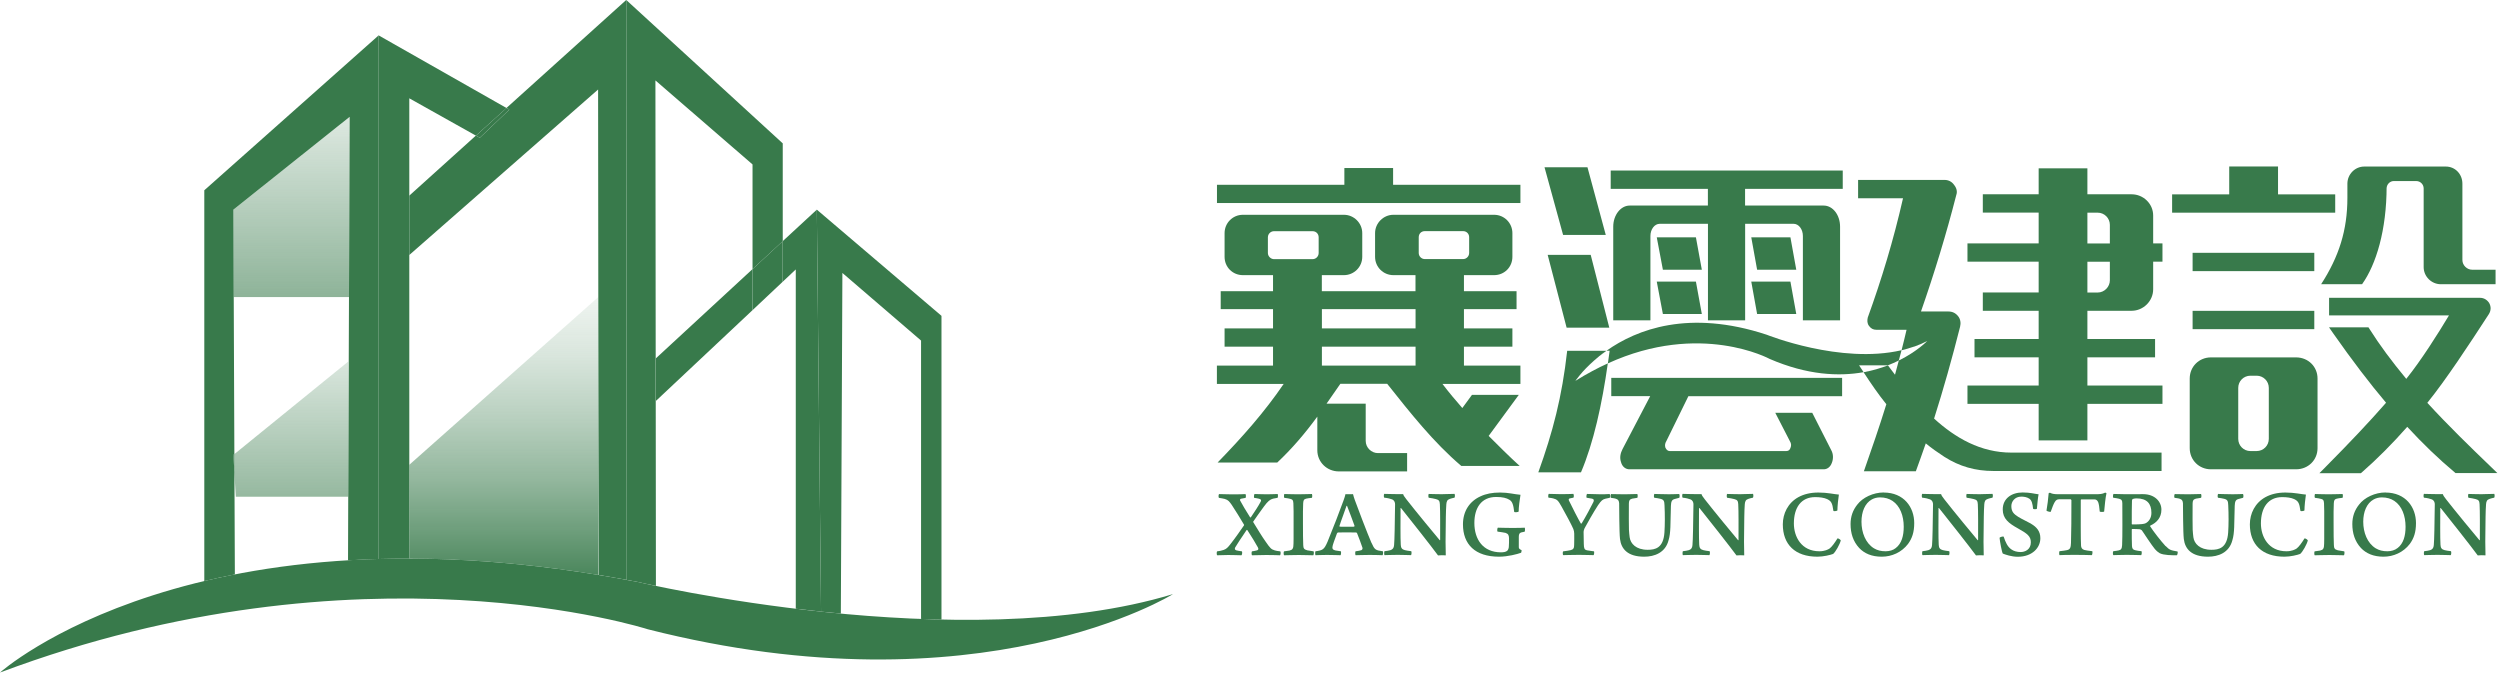 <svg width="355" height="96" viewBox="0 0 355 96" fill="none" xmlns="http://www.w3.org/2000/svg">
<g clip-path="url(#clip0_1_592)">
<path d="M33.18 42.18H49.56L49.64 16.59L33.13 29.77L33.18 42.18Z" fill="url(#paint0_linear_1_592)"/>
<path d="M0 95.5C0 95.5 27.86 70.5 90.57 82.64C90.57 82.64 136.57 93.5 166.57 84.36C166.57 84.36 139.28 101.36 92 89.36C92 89.36 51.29 76.22 0 95.5Z" fill="#387A4B"/>
<path d="M29.01 27.02V82.51C30.4 82.18 31.85 81.86 33.35 81.57L33.29 67.09L33.14 64.6L33.28 64.49L33.14 29.77L49.65 16.59L49.45 70.48V70.54L49.42 79.57C50.84 79.49 52.29 79.42 53.77 79.38V5.02L29.01 27.02Z" fill="#387A4B"/>
<path d="M58.12 36.22V13.96L67.58 19.26L71.93 15.34L53.76 5.02V79.38C55.18 79.34 56.63 79.32 58.12 79.33V36.22Z" fill="#387A4B"/>
<path d="M71.93 15.33L72.33 15.56L68.13 19.56L67.58 19.25L58.12 27.78V36.21L84.93 12.71L85 81.64C86.32 81.86 87.65 82.09 89 82.34L88.93 -0.01L71.93 15.32V15.33Z" fill="#387A4B"/>
<path d="M68.13 19.56L72.33 15.56L71.93 15.33L67.58 19.26L68.13 19.56Z" fill="#387A4B"/>
<path d="M106.86 23.36V38.21L111.15 34.25V20.36L88.93 0L89 82.35C89.52 82.45 90.04 82.54 90.57 82.64C90.57 82.64 91.48 82.86 93.14 83.2L93.07 11.42L106.86 23.35V23.36Z" fill="#387A4B"/>
<path d="M89 82.35L88.93 0L89 82.35Z" fill="#387A4B"/>
<path d="M111.14 34.25V40.01L113 38.26V86.44C114.17 86.58 115.37 86.72 116.59 86.85L115.99 29.77L111.14 34.25Z" fill="#387A4B"/>
<path d="M93.14 50.88V56.93L106.86 44.04V38.21L93.14 50.88Z" fill="#387A4B"/>
<path d="M106.86 44.04L111.14 40.01V34.25L106.86 38.21V44.04Z" fill="#387A4B"/>
<path d="M115.99 29.77L116.59 86.85C117.51 86.95 118.45 87.04 119.4 87.13L119.62 38.76L130.79 48.36V87.89C131.75 87.93 132.72 87.95 133.69 87.98V44.85L115.99 29.77Z" fill="#387A4B"/>
<path d="M49.45 70.54V70.48V51.34L33.27 64.49L33.28 67.1L33.49 70.54H49.45Z" fill="url(#paint1_linear_1_592)"/>
<path d="M33.13 64.61L33.28 67.1L33.27 64.49L33.13 64.61Z" fill="#387A4B"/>
<path d="M84.96 42.18L58.12 66V79.32C66.17 79.34 75.1 80.02 84.95 81.64V42.18H84.96Z" fill="url(#paint2_linear_1_592)"/>
<path d="M180.98 78.14C180.53 78.02 180.34 77.81 179.74 76.94C179.18 76.16 178.5 75.02 177.97 74.16C177.94 74.12 177.94 74.08 177.97 74.05C178.48 73.3 178.92 72.7 179.46 71.95C180.04 71.16 180.35 70.92 180.77 70.81C180.99 70.76 181.23 70.71 181.41 70.69C181.49 70.65 181.49 70.2 181.42 70.15C181.14 70.15 180.63 70.19 179.86 70.19C179.19 70.19 178.55 70.15 178.15 70.15C178.07 70.19 178.04 70.61 178.08 70.69C178.29 70.73 178.61 70.76 178.9 70.86C179.11 70.94 179.1 71.08 179.01 71.25C178.72 71.81 178.15 72.68 177.62 73.46C177.61 73.49 177.54 73.49 177.51 73.45C177.04 72.73 176.29 71.46 176.09 71.06C176.06 70.98 176.09 70.85 176.22 70.82L176.87 70.7C176.94 70.62 176.94 70.21 176.84 70.16C176.66 70.18 175.8 70.2 175.03 70.2C174.26 70.2 173.64 70.16 173.12 70.16C173.02 70.2 172.99 70.65 173.11 70.7C173.44 70.74 173.68 70.8 173.92 70.85C174.42 70.99 174.59 71.25 174.91 71.7C175.42 72.45 176.12 73.63 176.66 74.52C176.67 74.53 176.66 74.59 176.65 74.6C176.07 75.44 175.36 76.46 174.72 77.27C174.36 77.73 174.16 77.95 173.76 78.09C173.48 78.19 173.13 78.26 172.83 78.29C172.75 78.33 172.76 78.79 172.83 78.85C173.16 78.85 173.76 78.82 174.4 78.81C174.91 78.8 175.93 78.85 176.28 78.85C176.38 78.82 176.43 78.36 176.35 78.29C176 78.23 175.74 78.21 175.56 78.15C175.32 78.09 175.32 77.89 175.39 77.75C175.61 77.37 176.21 76.45 177.02 75.26C177.03 75.23 177.09 75.25 177.12 75.27C177.7 76.16 178.37 77.25 178.62 77.73C178.75 77.97 178.68 78.09 178.5 78.15C178.26 78.22 177.99 78.26 177.78 78.29C177.7 78.33 177.71 78.79 177.78 78.85C178.07 78.85 178.68 78.82 179.81 78.81C180.78 78.8 181.51 78.85 181.77 78.85C181.85 78.79 181.89 78.36 181.8 78.29C181.42 78.25 181.23 78.22 180.99 78.15L180.98 78.14Z" fill="#387A4B"/>
<path d="M185.59 78.13C185.14 78.02 185.08 77.82 185.06 77.39C185.03 76.9 185.02 75.6 185.02 74.3C185.02 73.08 185.01 72.07 185.05 71.48C185.08 71.06 185.13 70.9 185.47 70.81C185.66 70.76 185.92 70.73 186.29 70.69C186.36 70.59 186.35 70.23 186.29 70.15C185.91 70.15 185.05 70.19 184.3 70.19C183.55 70.19 182.66 70.15 182.38 70.15C182.32 70.22 182.3 70.62 182.37 70.69C182.79 70.74 183.05 70.79 183.3 70.86C183.59 70.94 183.63 71.1 183.66 71.47C183.7 72.12 183.69 72.92 183.69 74.09C183.69 76.37 183.7 77.19 183.65 77.6C183.61 77.88 183.55 78.07 183.11 78.18C182.9 78.22 182.71 78.25 182.33 78.29C182.26 78.35 182.26 78.8 182.34 78.85C182.59 78.85 183.62 78.81 184.44 78.81C185.18 78.81 186.18 78.85 186.49 78.85C186.56 78.79 186.6 78.35 186.53 78.29C186.13 78.23 185.81 78.18 185.6 78.14L185.59 78.13Z" fill="#387A4B"/>
<path d="M194.74 77.07C194.2 75.83 192.65 71.77 192.38 70.99C192.28 70.71 192.2 70.45 192.13 70.17C192.06 70.18 191.91 70.18 191.57 70.18C191.31 70.18 191.12 70.18 191.06 70.17C191.02 70.39 190.89 70.75 190.78 71.07C190.47 71.97 189.12 75.47 188.51 76.93C188.02 78.06 187.83 78.14 186.8 78.28C186.74 78.35 186.74 78.77 186.8 78.84C187.06 78.84 187.52 78.8 188.43 78.8C189.34 78.8 190.09 78.84 190.36 78.84C190.43 78.77 190.46 78.35 190.4 78.28C190.15 78.25 189.84 78.21 189.66 78.17C189.26 78.07 189.2 77.97 189.2 77.71C189.2 77.45 189.56 76.53 189.85 75.74C189.85 75.71 189.95 75.61 190.02 75.61C190.17 75.6 190.26 75.6 191.15 75.6C191.66 75.6 192.31 75.6 192.56 75.61C192.59 75.61 192.67 75.64 192.7 75.71C192.92 76.25 193.28 77.2 193.47 77.78C193.5 77.88 193.47 78.06 193.3 78.13C193.09 78.2 192.8 78.24 192.49 78.28C192.42 78.35 192.43 78.77 192.49 78.84C192.77 78.84 193.67 78.8 194.51 78.8C195.35 78.8 195.97 78.83 196.33 78.84C196.39 78.77 196.44 78.34 196.36 78.28C195.3 78.14 195.19 78.06 194.75 77.07H194.74ZM192.28 74.79C192.1 74.8 191.71 74.8 191.36 74.8C190.96 74.8 190.41 74.8 190.26 74.79C190.22 74.78 190.2 74.73 190.2 74.69C190.46 73.85 190.97 72.57 191.2 71.84C191.23 71.81 191.27 71.83 191.28 71.83C191.52 72.39 192.07 73.93 192.34 74.65C192.35 74.72 192.31 74.79 192.27 74.79H192.28Z" fill="#387A4B"/>
<path d="M204.93 70.18C203.9 70.18 203.23 70.14 202.88 70.14C202.81 70.21 202.81 70.61 202.88 70.68C203.28 70.73 203.62 70.8 203.9 70.87C204.35 70.98 204.43 71.16 204.46 71.59C204.52 72.66 204.5 74.72 204.5 76.68C204.5 76.71 204.47 76.72 204.44 76.71C203.7 75.83 201.07 72.65 199.72 70.92C199.36 70.46 199.3 70.35 199.25 70.17H198.61C197.72 70.17 197 70.13 196.56 70.13C196.49 70.2 196.48 70.6 196.56 70.67C197.09 70.72 197.41 70.82 197.67 70.91C198.03 71.06 198.1 71.38 198.1 71.62C198.06 74.57 198.03 76.6 197.96 77.4C197.93 77.82 197.77 78.01 197.45 78.12C197.23 78.19 196.94 78.23 196.6 78.27C196.54 78.34 196.53 78.78 196.6 78.83C196.91 78.83 197.49 78.79 198.49 78.79C199.34 78.79 199.98 78.83 200.37 78.83C200.44 78.75 200.47 78.37 200.4 78.27C200.01 78.21 199.7 78.19 199.49 78.12C199.09 78.02 198.93 77.81 198.91 77.37C198.85 76.56 198.87 73.63 198.88 72.15C198.88 72.13 198.94 72.12 198.95 72.15C199.97 73.42 203.4 77.76 204.2 78.87C204.34 78.84 205.15 78.83 205.3 78.86C205.29 78.39 205.27 77.57 205.27 76.91C205.31 73.62 205.3 72.68 205.38 71.59C205.42 71.19 205.5 70.96 205.89 70.84C206.04 70.78 206.28 70.73 206.54 70.67C206.61 70.59 206.62 70.2 206.54 70.13C206.34 70.13 205.43 70.17 204.91 70.17L204.93 70.18Z" fill="#387A4B"/>
<path d="M214.8 74.97C213.76 74.97 213.05 74.93 212.69 74.93C212.62 74.97 212.56 75.43 212.66 75.49C213.16 75.57 213.54 75.6 213.79 75.67C214.18 75.81 214.26 76 214.28 76.41C214.28 76.9 214.29 77.26 214.25 77.69C214.24 77.83 214.15 78.14 214 78.23C213.82 78.37 213.53 78.43 213.14 78.43C210.61 78.43 209.36 76.62 209.36 74.26C209.36 72.12 210.35 70.57 212.45 70.57C213.4 70.57 213.93 70.72 214.34 70.97C214.74 71.21 214.9 71.65 215.02 72.7C215.09 72.77 215.6 72.73 215.65 72.64C215.65 72.06 215.8 70.9 215.91 70.26C214.96 70.18 214.23 69.94 213 69.94C211.93 69.94 211.02 70.11 210.25 70.47C208.69 71.17 207.74 72.57 207.74 74.46C207.74 77.3 209.47 79.05 212.86 79.05C214.1 79.05 215.46 78.69 216 78.49C216.04 78.45 216.07 78.17 216.07 78.13C215.72 77.96 215.68 77.88 215.67 77.7C215.67 77.51 215.66 76.6 215.67 76.21C215.68 75.86 215.75 75.68 216.03 75.6C216.17 75.56 216.36 75.53 216.5 75.5C216.56 75.46 216.57 74.99 216.51 74.93C216.26 74.94 215.79 74.97 214.8 74.97Z" fill="#387A4B"/>
<path d="M227 70.18C226.49 70.18 225.8 70.15 225.36 70.14C225.28 70.18 225.24 70.6 225.3 70.68C225.62 70.73 225.83 70.76 226.02 70.8C226.38 70.87 226.35 71.07 226.27 71.27C226.03 71.78 225.07 73.57 224.59 74.33C224.56 74.36 224.49 74.36 224.48 74.34C224.19 73.87 223.16 71.86 222.8 71.1C222.74 70.98 222.72 70.84 222.88 70.78C222.98 70.75 223.26 70.71 223.42 70.67C223.52 70.6 223.49 70.18 223.41 70.13C223.24 70.15 222.16 70.17 221.67 70.17C221.09 70.17 220.21 70.13 219.92 70.13C219.84 70.2 219.82 70.6 219.89 70.67C220.2 70.71 220.38 70.72 220.54 70.77C221.12 70.92 221.25 71.06 221.74 71.93C222.34 73 223.13 74.46 223.41 75.11C223.49 75.29 223.54 75.58 223.54 75.78C223.54 76.39 223.55 76.7 223.53 77.38C223.53 77.84 223.42 78.02 223.04 78.12C222.79 78.19 222.39 78.23 221.97 78.29C221.89 78.33 221.9 78.78 221.97 78.83C222.33 78.83 223.06 78.79 224.22 78.79C225.14 78.79 225.89 78.83 226.29 78.83C226.37 78.77 226.4 78.34 226.35 78.29C225.97 78.23 225.57 78.19 225.33 78.14C225 78.06 224.91 77.89 224.9 77.25C224.89 76.53 224.87 75.94 224.87 75.51C224.87 75.4 224.94 75.13 225.01 75.01C225.39 74.3 226.32 72.66 226.93 71.73C227.39 71.06 227.58 70.91 228 70.81C228.21 70.76 228.38 70.73 228.58 70.69C228.66 70.63 228.65 70.18 228.55 70.15C228.12 70.18 227.77 70.19 226.99 70.19L227 70.18Z" fill="#387A4B"/>
<path d="M236.77 70.18C235.95 70.18 235.21 70.14 234.92 70.14C234.85 70.21 234.82 70.61 234.91 70.68C235.26 70.73 235.52 70.76 235.73 70.82C236.26 70.93 236.34 71.15 236.36 71.74C236.43 73.12 236.42 74.54 236.35 75.61C236.2 77.84 235.03 78.07 233.97 78.07C232.31 78.07 231.53 77.19 231.41 76.29C231.37 76.07 231.33 75.5 231.31 75.22C231.3 74.48 231.28 73.1 231.3 71.52C231.31 71.1 231.38 70.92 231.76 70.81C231.93 70.77 232.18 70.74 232.5 70.69C232.57 70.62 232.57 70.2 232.49 70.15C232.11 70.15 231.32 70.19 230.69 70.19C230.06 70.19 229.05 70.16 228.77 70.16C228.69 70.2 228.66 70.63 228.74 70.69C229.03 70.73 229.35 70.77 229.5 70.84C229.78 70.92 229.9 71.13 229.92 71.47C229.93 71.94 229.93 75.63 230.04 76.53C230.21 77.95 231.13 79.05 233.48 79.05C234.93 79.05 236.49 78.49 236.94 76.7C237.26 75.66 237.19 74.42 237.27 71.83C237.3 71.26 237.37 70.97 237.8 70.86L238.44 70.69C238.54 70.65 238.52 70.2 238.44 70.15C238.22 70.15 237.42 70.19 236.77 70.19V70.18Z" fill="#387A4B"/>
<path d="M247.3 70.18C246.27 70.18 245.6 70.14 245.25 70.14C245.18 70.21 245.18 70.61 245.25 70.68C245.65 70.73 245.99 70.8 246.27 70.87C246.72 70.98 246.8 71.16 246.83 71.59C246.89 72.66 246.87 74.72 246.87 76.68C246.87 76.71 246.84 76.72 246.81 76.71C246.07 75.83 243.44 72.65 242.09 70.92C241.73 70.46 241.67 70.35 241.62 70.17H240.98C240.09 70.17 239.37 70.13 238.93 70.13C238.86 70.2 238.85 70.6 238.93 70.67C239.46 70.72 239.78 70.82 240.04 70.91C240.4 71.06 240.47 71.38 240.47 71.62C240.43 74.57 240.4 76.6 240.33 77.4C240.3 77.82 240.14 78.01 239.82 78.12C239.6 78.19 239.31 78.23 238.97 78.27C238.91 78.34 238.9 78.78 238.97 78.83C239.28 78.83 239.86 78.79 240.86 78.79C241.71 78.79 242.35 78.83 242.74 78.83C242.81 78.75 242.84 78.37 242.77 78.27C242.38 78.21 242.07 78.19 241.87 78.12C241.47 78.02 241.31 77.81 241.29 77.37C241.23 76.56 241.25 73.63 241.26 72.15C241.26 72.13 241.32 72.12 241.33 72.15C242.35 73.42 245.78 77.76 246.58 78.87C246.72 78.84 247.53 78.83 247.68 78.86C247.67 78.39 247.65 77.57 247.65 76.91C247.69 73.62 247.68 72.68 247.76 71.59C247.8 71.19 247.89 70.96 248.27 70.84C248.42 70.78 248.66 70.73 248.92 70.67C248.99 70.59 249 70.2 248.92 70.13C248.73 70.13 247.81 70.17 247.29 70.17L247.3 70.18Z" fill="#387A4B"/>
<path d="M260.93 76.44C260.53 77.09 260.12 77.65 259.8 77.89C259.59 78.03 259.12 78.28 258.35 78.28C255.8 78.28 254.73 76.22 254.73 74.33C254.73 72.06 255.77 70.59 257.75 70.59C258.39 70.59 259.02 70.67 259.45 70.87C260.02 71.15 260.19 71.4 260.34 72.53C260.35 72.63 260.84 72.57 260.91 72.49C260.92 71.84 261.03 70.79 261.12 70.23C260.48 70.19 259.53 69.94 258.21 69.94C257.06 69.94 256.15 70.18 255.4 70.58C253.87 71.41 253.16 72.95 253.16 74.46C253.16 77.31 254.89 79.05 258.07 79.05C258.92 79.05 259.91 78.81 260.3 78.66C260.63 78.42 261.27 77.27 261.39 76.74C261.35 76.62 261.04 76.43 260.93 76.45V76.44Z" fill="#387A4B"/>
<path d="M267.49 69.93C266.01 69.93 264.5 70.64 263.73 71.66C263.1 72.45 262.78 73.36 262.78 74.41C262.78 75.73 263.14 76.87 264 77.81C264.75 78.6 265.79 79.05 267.21 79.05C268.63 79.05 270.02 78.44 270.94 77.24C271.52 76.45 271.82 75.57 271.82 74.28C271.82 72.03 270.36 69.94 267.48 69.94L267.49 69.93ZM269.19 77.83C268.84 78.12 268.31 78.28 267.76 78.28C267.09 78.28 266.59 78.15 266.1 77.86C264.9 77.12 264.33 75.61 264.33 74.09C264.33 72.68 264.82 71.46 265.8 70.92C266.13 70.74 266.52 70.63 266.97 70.63C267.68 70.63 268.25 70.81 268.74 71.13C269.81 71.85 270.33 73.24 270.33 74.8C270.33 76.07 270.04 77.18 269.19 77.83Z" fill="#387A4B"/>
<path d="M281.32 70.18C280.29 70.18 279.62 70.14 279.27 70.14C279.2 70.21 279.2 70.61 279.27 70.68C279.67 70.73 280.01 70.8 280.29 70.87C280.74 70.98 280.82 71.16 280.85 71.59C280.91 72.66 280.89 74.72 280.89 76.68C280.89 76.71 280.86 76.72 280.83 76.71C280.09 75.83 277.46 72.65 276.11 70.92C275.75 70.46 275.69 70.35 275.64 70.17H275C274.11 70.17 273.39 70.13 272.95 70.13C272.88 70.2 272.87 70.6 272.95 70.67C273.48 70.72 273.8 70.82 274.06 70.91C274.42 71.06 274.49 71.38 274.49 71.62C274.45 74.57 274.42 76.6 274.35 77.4C274.32 77.82 274.16 78.01 273.84 78.12C273.62 78.19 273.33 78.23 272.99 78.27C272.93 78.34 272.92 78.78 272.99 78.83C273.3 78.83 273.88 78.79 274.88 78.79C275.73 78.79 276.37 78.83 276.76 78.83C276.83 78.75 276.86 78.37 276.79 78.27C276.4 78.21 276.09 78.19 275.88 78.12C275.48 78.02 275.32 77.81 275.3 77.37C275.24 76.56 275.26 73.63 275.27 72.15C275.27 72.13 275.33 72.12 275.34 72.15C276.36 73.42 279.79 77.76 280.59 78.87C280.73 78.84 281.54 78.83 281.69 78.86C281.68 78.39 281.66 77.57 281.66 76.91C281.7 73.62 281.69 72.68 281.77 71.59C281.81 71.19 281.89 70.96 282.28 70.84C282.43 70.78 282.67 70.73 282.93 70.67C283 70.59 283.01 70.2 282.93 70.13C282.74 70.13 281.82 70.17 281.3 70.17L281.32 70.18Z" fill="#387A4B"/>
<path d="M288.42 74.37C287.92 74.08 287.14 73.74 286.57 73.38C285.96 72.99 285.61 72.66 285.61 71.86C285.61 71.26 286.07 70.52 287.02 70.52C287.41 70.52 287.85 70.59 288.19 70.83C288.51 71.07 288.62 71.51 288.7 72.25C288.77 72.33 289.2 72.33 289.24 72.24C289.3 71.56 289.38 70.65 289.48 70.19C288.87 70.12 288.27 69.93 287.21 69.93C285.64 69.93 284.39 70.79 284.39 72.34C284.39 73.65 285.22 74.3 286.56 75.04C287.85 75.76 288.38 76.14 288.38 77C288.38 78.06 287.53 78.39 286.93 78.39C286.43 78.39 285.93 78.26 285.58 77.99C285.08 77.63 284.79 77.03 284.52 76.2C284.44 76.14 283.96 76.26 283.94 76.38C283.98 76.89 284.27 78.44 284.4 78.61C284.76 78.75 285.62 79.06 286.52 79.06C288.59 79.06 289.73 77.77 289.73 76.43C289.73 75.43 289.2 74.84 288.42 74.38V74.37Z" fill="#387A4B"/>
<path d="M297.44 70.18H292.28C291.65 70.18 291.36 70.11 291.13 69.98C291.09 69.95 290.91 70.01 290.91 70.05C290.87 70.7 290.71 71.9 290.6 72.51C290.63 72.59 291.11 72.72 291.2 72.68C291.42 72.05 291.6 71.58 291.77 71.3C291.95 70.98 292.16 70.9 292.38 70.9H294.04C294.04 70.9 294.14 70.97 294.14 71.02C294.14 73.4 294.13 75.59 294.08 77.1C294.05 77.74 293.98 78.02 293.51 78.12C293.27 78.18 292.88 78.22 292.45 78.27C292.39 78.34 292.38 78.76 292.45 78.83C292.78 78.81 293.49 78.79 294.66 78.79C295.83 78.79 296.65 78.82 297.04 78.83C297.12 78.77 297.16 78.36 297.11 78.27C296.5 78.19 296.19 78.16 295.96 78.09C295.63 77.99 295.54 77.77 295.51 77.52C295.45 76.82 295.47 73.11 295.47 71.01C295.47 70.98 295.5 70.93 295.54 70.91C295.87 70.9 296.61 70.9 297.38 70.91C297.64 70.91 297.81 71.02 297.94 71.3C298.04 71.57 298.12 72.06 298.16 72.64C298.22 72.71 298.72 72.72 298.79 72.64C298.86 71.86 298.98 70.61 299.12 70.04C299.09 70.01 298.98 69.94 298.91 69.96C298.53 70.16 298.2 70.18 297.45 70.18H297.44Z" fill="#387A4B"/>
<path d="M307.52 77.56C306.84 76.82 305.81 75.5 305.32 74.74C305.31 74.71 305.32 74.64 305.35 74.63C306.23 74.23 306.92 73.52 306.92 72.37C306.92 71.22 305.97 70.17 304.32 70.17C303.81 70.17 303.01 70.18 301.87 70.18C301.4 70.18 300.42 70.14 300.12 70.14C300.04 70.2 300.01 70.6 300.08 70.68C300.4 70.72 300.66 70.76 300.9 70.82C301.28 70.92 301.36 71.06 301.37 71.47C301.38 71.79 301.38 72.72 301.38 74.59C301.38 75.37 301.37 77.14 301.34 77.41C301.31 77.95 301.17 78.09 300.84 78.16C300.63 78.2 300.41 78.24 300.09 78.27C300.01 78.35 300.01 78.73 300.09 78.83C300.41 78.83 301.08 78.79 302 78.79C303.13 78.79 303.73 78.83 304.05 78.83C304.13 78.77 304.16 78.34 304.09 78.27C303.71 78.23 303.46 78.2 303.24 78.14C302.88 78.07 302.77 77.92 302.74 77.54C302.71 77.18 302.71 75.97 302.71 75.2C302.71 75.17 302.75 75.12 302.77 75.12C302.98 75.12 303.63 75.12 303.81 75.15C303.92 75.16 304.07 75.22 304.16 75.33C304.69 76.11 305.45 77.29 305.98 77.95C306.26 78.27 306.48 78.44 306.69 78.56C307.26 78.85 308.44 78.85 309.1 78.85C309.21 78.82 309.28 78.35 309.21 78.31C308.22 78.14 308.06 78.09 307.53 77.54L307.52 77.56ZM304.67 74.3C304.49 74.4 304.1 74.47 302.78 74.47C302.74 74.47 302.71 74.43 302.71 74.4C302.71 73.44 302.71 71.59 302.74 71.07C302.74 71 302.81 70.87 302.85 70.85C303 70.79 303.3 70.77 303.38 70.77C304.87 70.77 305.5 71.52 305.5 72.83C305.5 73.54 305.14 74.07 304.68 74.3H304.67Z" fill="#387A4B"/>
<path d="M316.82 70.18C316 70.18 315.26 70.14 314.97 70.14C314.9 70.21 314.87 70.61 314.96 70.68C315.31 70.73 315.57 70.76 315.78 70.82C316.31 70.93 316.39 71.15 316.41 71.74C316.48 73.12 316.47 74.54 316.4 75.61C316.25 77.84 315.08 78.07 314.02 78.07C312.36 78.07 311.58 77.19 311.46 76.29C311.42 76.07 311.38 75.5 311.36 75.22C311.35 74.48 311.33 73.1 311.35 71.52C311.36 71.1 311.43 70.92 311.81 70.81C311.98 70.77 312.23 70.74 312.55 70.69C312.62 70.62 312.62 70.2 312.54 70.15C312.16 70.15 311.37 70.19 310.74 70.19C310.11 70.19 309.1 70.16 308.82 70.16C308.74 70.2 308.71 70.63 308.79 70.69C309.08 70.73 309.4 70.77 309.56 70.84C309.84 70.92 309.96 71.13 309.98 71.47C309.99 71.94 309.99 75.63 310.1 76.53C310.27 77.95 311.19 79.05 313.54 79.05C314.99 79.05 316.55 78.49 317 76.7C317.32 75.66 317.25 74.42 317.33 71.83C317.36 71.26 317.43 70.97 317.86 70.86L318.5 70.69C318.6 70.65 318.58 70.2 318.5 70.15C318.28 70.15 317.48 70.19 316.83 70.19L316.82 70.18Z" fill="#387A4B"/>
<path d="M327.25 76.44C326.85 77.09 326.44 77.65 326.12 77.89C325.91 78.03 325.44 78.28 324.67 78.28C322.12 78.28 321.05 76.22 321.05 74.33C321.05 72.06 322.09 70.59 324.07 70.59C324.71 70.59 325.34 70.67 325.77 70.87C326.34 71.15 326.51 71.4 326.66 72.53C326.67 72.63 327.16 72.57 327.23 72.49C327.24 71.84 327.35 70.79 327.44 70.23C326.8 70.19 325.85 69.94 324.53 69.94C323.38 69.94 322.47 70.18 321.72 70.58C320.19 71.41 319.48 72.95 319.48 74.46C319.48 77.31 321.21 79.05 324.39 79.05C325.24 79.05 326.23 78.81 326.62 78.66C326.95 78.42 327.59 77.27 327.71 76.74C327.67 76.62 327.36 76.43 327.25 76.45V76.44Z" fill="#387A4B"/>
<path d="M331.94 78.13C331.49 78.02 331.43 77.82 331.41 77.39C331.38 76.9 331.37 75.6 331.37 74.3C331.37 73.08 331.36 72.07 331.4 71.48C331.43 71.06 331.48 70.9 331.82 70.81C332.01 70.76 332.27 70.73 332.64 70.69C332.71 70.59 332.7 70.23 332.64 70.15C332.26 70.15 331.4 70.19 330.65 70.19C329.9 70.19 329.01 70.15 328.73 70.15C328.67 70.22 328.65 70.62 328.72 70.69C329.14 70.74 329.4 70.79 329.65 70.86C329.94 70.94 329.98 71.1 330.01 71.47C330.05 72.12 330.04 72.92 330.04 74.09C330.04 76.37 330.05 77.19 330 77.6C329.96 77.88 329.9 78.07 329.46 78.18C329.25 78.22 329.06 78.25 328.68 78.29C328.61 78.35 328.61 78.8 328.69 78.85C328.94 78.85 329.97 78.81 330.79 78.81C331.53 78.81 332.53 78.85 332.84 78.85C332.91 78.79 332.95 78.35 332.88 78.29C332.48 78.23 332.16 78.18 331.95 78.14L331.94 78.13Z" fill="#387A4B"/>
<path d="M338.74 69.93C337.26 69.93 335.75 70.64 334.98 71.66C334.35 72.45 334.03 73.36 334.03 74.41C334.03 75.73 334.39 76.87 335.25 77.81C336 78.6 337.05 79.05 338.46 79.05C339.87 79.05 341.27 78.44 342.19 77.24C342.77 76.45 343.07 75.57 343.07 74.28C343.07 72.03 341.61 69.94 338.73 69.94L338.74 69.93ZM340.44 77.83C340.09 78.12 339.56 78.28 339.01 78.28C338.34 78.28 337.84 78.15 337.35 77.86C336.15 77.12 335.58 75.61 335.58 74.09C335.58 72.68 336.07 71.46 337.06 70.92C337.39 70.74 337.78 70.63 338.23 70.63C338.94 70.63 339.51 70.81 340 71.13C341.07 71.85 341.59 73.24 341.59 74.8C341.59 76.07 341.3 77.18 340.45 77.83H340.44Z" fill="#387A4B"/>
<path d="M352.57 70.18C351.54 70.18 350.87 70.14 350.52 70.14C350.45 70.21 350.45 70.61 350.52 70.68C350.92 70.73 351.26 70.8 351.54 70.87C351.99 70.98 352.07 71.16 352.1 71.59C352.16 72.66 352.14 74.72 352.14 76.68C352.14 76.71 352.11 76.72 352.08 76.71C351.34 75.83 348.71 72.65 347.36 70.92C347 70.46 346.94 70.35 346.89 70.17H346.25C345.36 70.17 344.64 70.13 344.2 70.13C344.13 70.2 344.12 70.6 344.2 70.67C344.73 70.72 345.05 70.82 345.31 70.91C345.67 71.06 345.74 71.38 345.74 71.62C345.7 74.57 345.67 76.6 345.6 77.4C345.57 77.82 345.41 78.01 345.09 78.12C344.87 78.19 344.58 78.23 344.24 78.27C344.18 78.34 344.17 78.78 344.24 78.83C344.55 78.83 345.13 78.79 346.13 78.79C346.98 78.79 347.62 78.83 348.01 78.83C348.08 78.75 348.11 78.37 348.04 78.27C347.65 78.21 347.34 78.19 347.13 78.12C346.73 78.02 346.57 77.81 346.55 77.37C346.49 76.56 346.51 73.63 346.52 72.15C346.52 72.13 346.58 72.12 346.59 72.15C347.61 73.42 351.04 77.76 351.84 78.87C351.98 78.84 352.79 78.83 352.94 78.86C352.93 78.39 352.91 77.57 352.91 76.91C352.95 73.62 352.94 72.68 353.02 71.59C353.06 71.19 353.14 70.96 353.53 70.84C353.68 70.78 353.92 70.73 354.18 70.67C354.25 70.59 354.26 70.2 354.18 70.13C353.98 70.13 353.07 70.17 352.55 70.17L352.57 70.18Z" fill="#387A4B"/>
<path d="M211.39 61.9L215.67 56.07H209.02L207.65 57.94C206.69 56.85 205.74 55.71 204.83 54.52H215.9V51.92H207.88V49.23H214.76V46.63H207.88V43.9H215.35V41.35H207.88V39.07H212.16C213.62 39.07 214.76 37.93 214.76 36.47V33.1C214.76 31.68 213.62 30.5 212.16 30.5H197.86C196.45 30.5 195.26 31.68 195.26 33.1V36.47C195.26 37.93 196.44 39.07 197.86 39.07H201V41.35H187.7V39.07H190.84C192.25 39.07 193.44 37.93 193.44 36.47V33.1C193.44 31.68 192.26 30.5 190.84 30.5H176.49C175.03 30.5 173.89 31.68 173.89 33.1V36.47C173.89 37.93 175.03 39.07 176.49 39.07H180.77V41.35H173.34V43.9H180.77V46.63H173.89V49.23H180.77V51.92H172.8V54.52H182.28C179.59 58.48 176.4 62.08 172.9 65.68H181.37C183.42 63.76 185.29 61.58 187.06 59.16V63.94C187.06 65.62 188.43 66.94 190.11 66.94H199.81V64.34H195.66C194.75 64.34 193.93 63.57 193.93 62.61V57.32H188.37L190.33 54.5H196.98C200.31 58.69 203.54 62.79 207.5 66.16H215.79C214.24 64.75 212.78 63.29 211.37 61.88L211.39 61.9ZM187.25 35.93C187.25 36.38 186.89 36.8 186.38 36.8H180.91C180.45 36.8 180.04 36.39 180.04 35.93V33.7C180.04 33.2 180.45 32.83 180.91 32.83H186.38C186.88 32.83 187.25 33.2 187.25 33.7V35.93ZM201.01 51.92H187.71V49.23H201.01V51.92ZM201.01 46.63H187.71V43.9H201.01V46.63ZM202.33 36.79C201.83 36.79 201.46 36.38 201.46 35.92V33.69C201.46 33.19 201.82 32.82 202.33 32.82H207.75C208.25 32.82 208.62 33.19 208.62 33.69V35.92C208.62 36.37 208.26 36.79 207.75 36.79H202.33Z" fill="#387A4B"/>
<path d="M215.9 26.24H197.82V23.86H190.9V26.24H172.81V28.83H215.9V26.24Z" fill="#387A4B"/>
<path d="M306.94 64.27H285.62C281.25 64.27 277.65 62.18 274.64 59.44C275.96 55.29 277.19 50.92 278.33 46.41C278.47 45.86 278.38 45.31 278.06 44.91C277.7 44.45 277.24 44.23 276.65 44.23H272.78C274.69 38.76 276.38 33.21 277.79 27.7C277.97 27.2 277.84 26.7 277.47 26.24C277.15 25.78 276.65 25.55 276.15 25.55H263.85V28.15H270.23C268.86 34.17 267.18 39.68 265.22 45.1C265.13 45.51 265.13 45.92 265.4 46.28C265.67 46.65 265.99 46.83 266.45 46.83H270.73C270.5 47.82 270.27 48.78 270.02 49.74C270.6 49.6 271.16 49.43 271.72 49.24C271.78 49.22 271.84 49.21 271.9 49.19C272.51 48.97 273.1 48.72 273.67 48.42C273.67 48.42 272.27 49.88 269.66 51.18C269.65 51.18 269.64 51.19 269.63 51.2C269.45 51.87 269.27 52.54 269.09 53.21L268.09 51.89H268.07C267.6 52.07 267.1 52.24 266.57 52.39C266.52 52.4 266.47 52.42 266.42 52.44C265.87 52.6 265.29 52.73 264.68 52.85C264.66 52.85 264.65 52.85 264.63 52.86C265.69 54.49 266.76 56.04 267.86 57.4C266.86 60.64 265.77 63.78 264.67 66.92H272.05C272.51 65.6 273.01 64.32 273.46 62.96C274.28 63.64 275.19 64.28 276.1 64.87C278.24 66.24 280.52 66.88 283.07 66.88H306.94V64.28V64.27Z" fill="#387A4B"/>
<path d="M289.49 62.54H296.41V57.35H307.07V54.75H296.41V50.74H306.02V48.14H296.41V44.13H302.7C304.34 44.13 305.75 42.76 305.75 41.08V37.16H307.07V34.56H305.75V30.6C305.75 28.92 304.34 27.59 302.7 27.59H296.41V23.9H289.49V27.59H281.56V30.19H289.49V34.56H279.38V37.16H289.49V41.53H281.56V44.13H289.49V48.14H280.38V50.74H289.49V54.75H279.38V57.35H289.49V62.54ZM296.41 30.2H297.87C298.83 30.2 299.6 30.98 299.6 31.93V34.57H296.41V30.2ZM296.41 37.17H299.6V39.81C299.6 40.72 298.83 41.54 297.87 41.54H296.41V37.17Z" fill="#387A4B"/>
<path d="M331.6 27.6H323.48V23.64H316.55V27.6H308.44V30.2H331.6V27.6Z" fill="#387A4B"/>
<path d="M329.09 53.75C329.09 52.07 327.77 50.75 326.04 50.75H313.95C312.26 50.75 310.94 52.07 310.94 53.75V63.64C310.94 65.32 312.26 66.64 313.95 66.64H326.04C327.77 66.64 329.09 65.32 329.09 63.64V53.75ZM322.17 62.32C322.17 63.28 321.4 64.05 320.44 64.05H319.56C318.6 64.05 317.83 63.28 317.83 62.32V55.08C317.83 54.12 318.6 53.35 319.56 53.35H320.44C321.4 53.35 322.17 54.12 322.17 55.08V62.32Z" fill="#387A4B"/>
<path d="M328.63 35.9H311.35V38.5H328.63V35.9Z" fill="#387A4B"/>
<path d="M328.63 44.14H311.35V46.74H328.63V44.14Z" fill="#387A4B"/>
<path d="M335.42 40.35C337.41 37.56 338.9 32.68 338.9 26.45V26.76C338.9 26.18 339.37 25.71 339.91 25.71H343.11C343.69 25.71 344.16 26.18 344.16 26.76V37.93C344.16 39.27 345.28 40.36 346.59 40.36H354.37V38.3H351.04C350.32 38.3 349.66 37.68 349.66 36.92V26.08C349.66 24.74 348.65 23.65 347.31 23.65H335.72C334.42 23.65 333.33 24.74 333.33 26.08V28.09C333.33 32.69 332.13 36.45 329.6 40.36H335.43L335.42 40.35Z" fill="#387A4B"/>
<path d="M348.7 67.18H354.63L353.67 66.25C350.87 63.56 347.65 60.44 344.68 57.2C347.31 53.95 350.58 48.98 353.42 44.6C353.73 44.1 353.75 43.55 353.47 43.04C353.17 42.56 352.7 42.29 352.16 42.29H330.73V44.79H347.75C346.24 47.32 343.84 51.12 341.69 53.8C339.61 51.29 337.9 48.98 336.48 46.73L336.32 46.48H330.72L331.31 47.33C334.01 51.18 336.47 54.41 338.82 57.19C336.48 59.87 333.75 62.76 330.27 66.27L329.36 67.19H335.25L335.4 67.06C337.56 65.17 339.72 63 341.83 60.61C344.04 63.01 346.3 65.18 348.55 67.06L348.7 67.19V67.18Z" fill="#387A4B"/>
<path d="M223.69 54.11C223.69 54.11 223.71 54.08 223.74 54.03L223.76 54.01C223.8 53.95 223.87 53.86 223.95 53.75H223.96C224.14 53.5 224.41 53.17 224.77 52.76C225.32 52.15 226.07 51.41 227.04 50.62C227.05 50.62 227.06 50.6 227.07 50.59C227.39 50.33 227.74 50.07 228.11 49.81H222.54C221.81 56.37 220.49 61.38 218.44 67.07H224.5C226.28 62.9 227.49 57.41 228.31 51.6C227.58 51.93 226.85 52.29 226.11 52.69C225.31 53.12 224.5 53.58 223.68 54.1L223.69 54.11Z" fill="#387A4B"/>
<path d="M228.02 33.36L225.42 23.75H219.32L221.96 33.36H228.02Z" fill="#387A4B"/>
<path d="M219.77 36.19L222.46 46.53H228.52L225.88 36.19H219.77Z" fill="#387A4B"/>
<path d="M242.53 29.19H231.41C230.16 29.19 229.08 30.51 229.08 32.19V45.49H234.36V33.51C234.36 32.55 234.95 31.78 235.68 31.78H242.53V45.49H247.81V31.78H254.69C255.42 31.78 256.01 32.55 256.01 33.51V45.49H261.29V32.19C261.29 30.51 260.25 29.19 258.96 29.19H247.8V26.82H261.67V24.22H228.72V26.82H242.52V29.19H242.53Z" fill="#387A4B"/>
<path d="M228.8 56.25H234.33L230.4 63.77C230.12 64.32 229.95 64.96 230.19 65.64C230.36 66.28 230.85 66.64 231.37 66.64H258.97C259.46 66.64 259.91 66.32 260.12 65.73C260.36 65.14 260.33 64.46 260.05 63.95L257.34 58.62H252.09L254.18 62.68C254.35 62.95 254.39 63.27 254.25 63.59C254.15 63.91 253.94 64.05 253.66 64.05H237.11C236.83 64.05 236.62 63.87 236.48 63.55C236.38 63.23 236.45 62.91 236.62 62.64L239.75 56.26H261.58V53.66H228.8V56.26V56.25Z" fill="#387A4B"/>
<path d="M240.82 33.7H235.26L236.13 38.3H241.66L240.82 33.7Z" fill="#387A4B"/>
<path d="M236.13 44.59H241.66L240.82 39.99H235.26L236.13 44.59Z" fill="#387A4B"/>
<path d="M254.24 33.7H248.68L249.51 38.3H255.07L254.24 33.7Z" fill="#387A4B"/>
<path d="M249.51 44.59H255.07L254.24 39.99H248.68L249.51 44.59Z" fill="#387A4B"/>
<path d="M268.07 51.88C268.63 51.66 269.15 51.43 269.63 51.19L269.65 51.12C269.77 50.66 269.9 50.19 270.02 49.73C261.36 51.75 250.87 47.53 250.87 47.53C239.83 43.89 232.39 46.78 228.13 49.8H228.57C228.49 50.4 228.41 51 228.32 51.6C241.45 45.6 251.3 50.97 251.3 50.97C256.63 53.27 261.11 53.48 264.63 52.85C264.42 52.52 264.2 52.22 263.99 51.88H268.07Z" fill="#387A4B"/>
<path d="M266.42 52.43C265.87 52.59 265.29 52.72 264.68 52.84C265.29 52.73 265.87 52.59 266.42 52.43Z" fill="#387A4B"/>
<path d="M271.72 49.24C271.78 49.22 271.84 49.21 271.9 49.19C271.84 49.21 271.78 49.22 271.72 49.24Z" fill="#387A4B"/>
<path d="M268.07 51.88C267.6 52.06 267.1 52.23 266.57 52.38C267.1 52.23 267.6 52.06 268.07 51.88Z" fill="#387A4B"/>
<path d="M269.66 51.17C272.27 49.87 273.67 48.41 273.67 48.41C273.67 48.41 272.27 49.87 269.66 51.17Z" fill="#387A4B"/>
<path d="M269.63 51.19L269.65 51.12L269.63 51.19Z" fill="#387A4B"/>
<path d="M223.76 54C223.8 53.94 223.87 53.85 223.95 53.74C223.86 53.85 223.8 53.94 223.76 54Z" fill="#387A4B"/>
<path d="M226.12 52.69C225.32 53.11 224.51 53.58 223.69 54.1C224.51 53.57 225.32 53.12 226.12 52.69Z" fill="#387A4B"/>
<path d="M223.69 54.11C223.69 54.11 223.71 54.07 223.74 54.03C223.71 54.08 223.69 54.11 223.69 54.11Z" fill="#387A4B"/>
<path d="M223.97 53.72C224.15 53.48 224.42 53.15 224.78 52.75C224.42 53.15 224.15 53.49 223.97 53.72Z" fill="#387A4B"/>
<path d="M227.05 50.61C226.08 51.39 225.32 52.14 224.78 52.75C225.33 52.15 226.08 51.4 227.05 50.61Z" fill="#387A4B"/>
<path d="M227.09 50.59C227.41 50.33 227.76 50.07 228.13 49.81C227.76 50.07 227.42 50.33 227.09 50.59Z" fill="#387A4B"/>
</g>
<defs>
<linearGradient id="paint0_linear_1_592" x1="41.39" y1="-31.81" x2="41.39" y2="69.85" gradientUnits="userSpaceOnUse">
<stop offset="0.37" stop-color="#387A4B" stop-opacity="0"/>
<stop offset="1" stop-color="#387A4B"/>
</linearGradient>
<linearGradient id="paint1_linear_1_592" x1="41.36" y1="7.61" x2="41.36" y2="97.04" gradientUnits="userSpaceOnUse">
<stop offset="0.37" stop-color="#387A4B" stop-opacity="0"/>
<stop offset="1" stop-color="#387A4B"/>
</linearGradient>
<linearGradient id="paint2_linear_1_592" x1="71.54" y1="30.96" x2="71.54" y2="93.8" gradientUnits="userSpaceOnUse">
<stop stop-color="#387A4B" stop-opacity="0"/>
<stop offset="0.08" stop-color="#387A4B" stop-opacity="0.02"/>
<stop offset="0.19" stop-color="#387A4B" stop-opacity="0.09"/>
<stop offset="0.31" stop-color="#387A4B" stop-opacity="0.19"/>
<stop offset="0.44" stop-color="#387A4B" stop-opacity="0.34"/>
<stop offset="0.59" stop-color="#387A4B" stop-opacity="0.54"/>
<stop offset="0.73" stop-color="#387A4B" stop-opacity="0.77"/>
<stop offset="0.86" stop-color="#387A4B"/>
</linearGradient>
<clipPath id="clip0_1_592">
<rect width="354.63" height="95.5" fill="white"/>
</clipPath>
</defs>
</svg>
